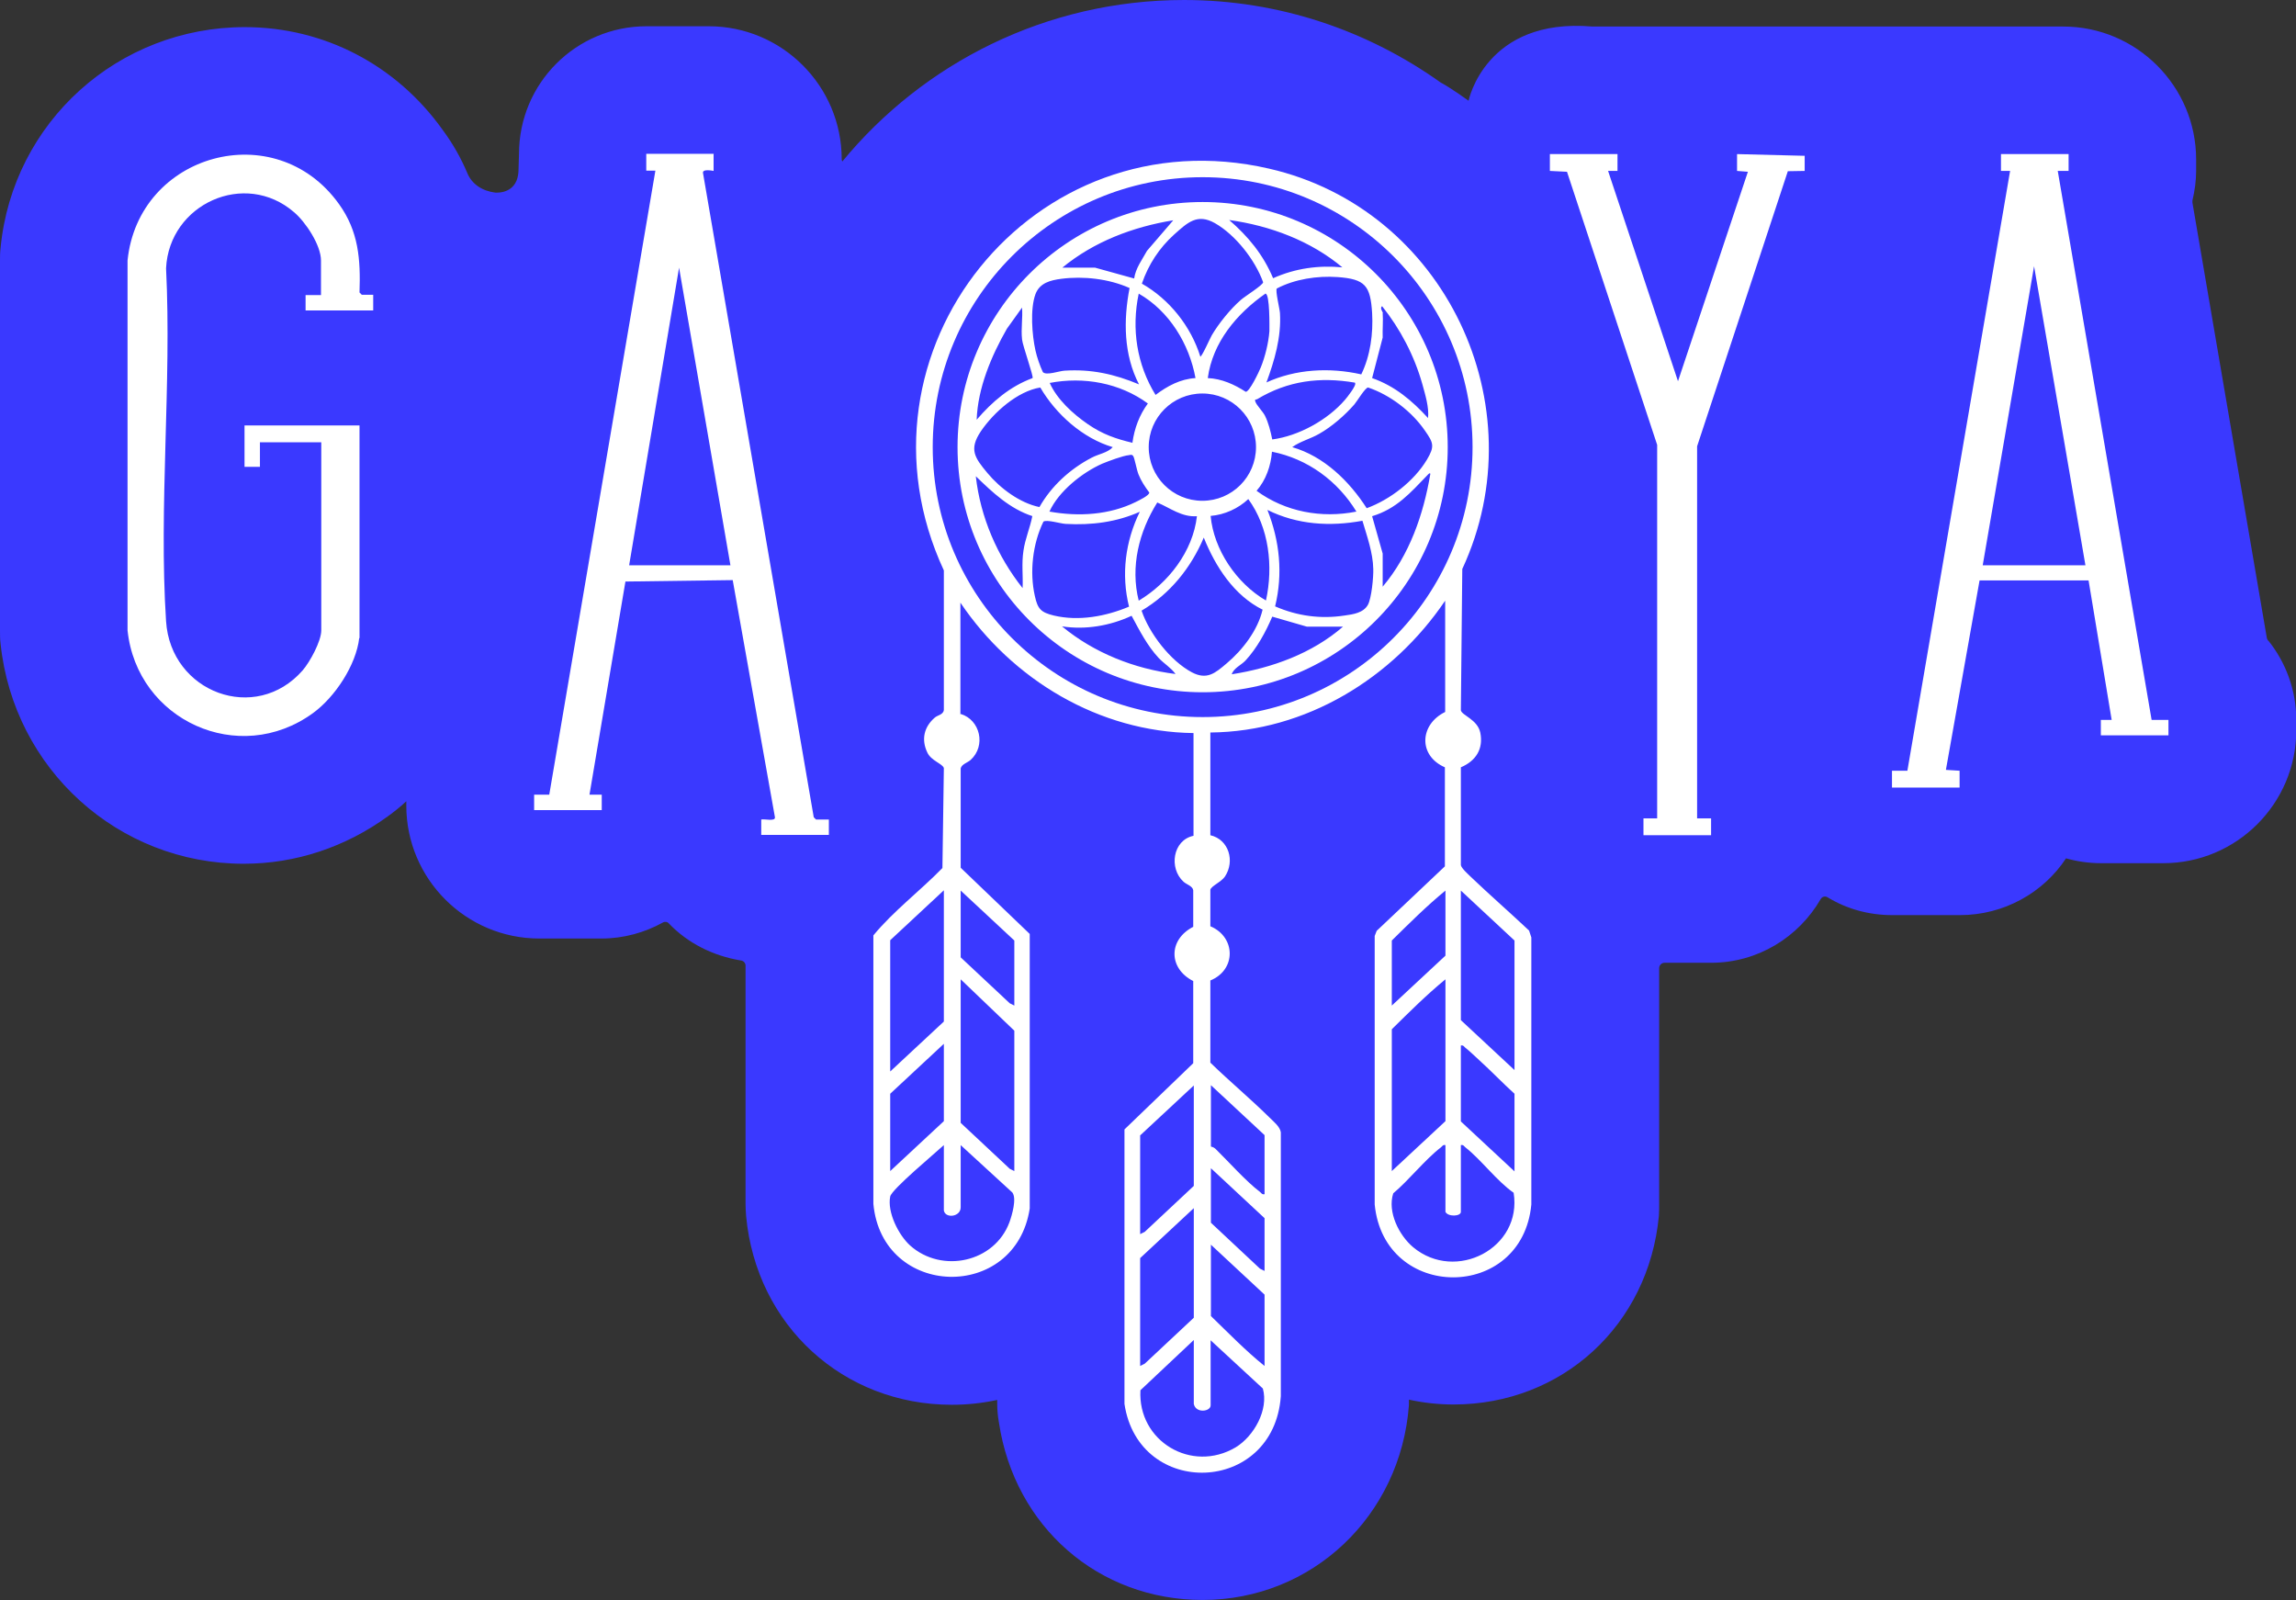 <?xml version="1.0" encoding="UTF-8"?>
<svg id="Calque_2" data-name="Calque 2" xmlns="http://www.w3.org/2000/svg" viewBox="0 0 80.47 56.08">
  <rect x="0" y="0" width="80.47" height="56.08" fill="#333333" stroke="none"/>
  <defs>
    <style>
      .cls-1 {
        fill: #fff;
      }

      .cls-2 {
        fill: #3a39ff;
      }
    </style>
  </defs>
  <g id="Calque_1-2" data-name="Calque 1">
    <g>
      <path d="M8.57,5.42s.02.01.03.01h-.17s.09-.01.13-.01ZM8.55,25.8s-.04-.01-.07-.01h.21c-.06,0-.1.01-.15.01ZM33.36,44.76s-.03-.01-.04-.01c.09.01.17,0,.26-.01-.08.01-.15.02-.21.02ZM42.14,51.61c-.07,0-.13-.01-.19-.02.08.01.16.01.25.01-.02,0-.04.01-.06.01ZM41.75,5.65c.12,0,.23-.02.35-.02.19,0,.38.02.57.03-.31-.01-.61-.01-.92-.01Z"/>
      <path class="cls-2" d="M79.49,22.45s-.03-.05-.04-.08l-2.61-15.27s0-.04,0-.07c.08-.34.13-.69.13-1.04v-.4c0-2.57-2.09-4.66-4.66-4.66h-16.5c-3.75-.32-4.34,2.6-4.34,2.6,0,0-.62-.45-.98-.64-2.54-1.81-5.64-2.89-8.99-2.89-4.83,0-9.14,2.21-11.98,5.66-.01-.02-.02-.05-.02-.08,0-2.57-2.09-4.66-4.66-4.66h-2.18c-2.47,0-4.47,2-4.47,4.47l-.02.63c-.04.66-.56.73-.74.73h-.07c-.47-.06-.82-.3-.98-.68-.21-.5-.49-1.01-.86-1.51-1.63-2.29-4.17-3.61-6.94-3.61-2.21,0-4.25.83-5.78,2.21C1.26,4.55.23,6.49.02,8.69c-.02.15-.02.29-.02.45v12.96c0,.16,0,.31.02.46.46,4.39,4.12,7.71,8.52,7.71,1.82,0,3.56-.58,5.05-1.66.22-.16.45-.34.65-.53v.15c0,2.57,2.09,4.66,4.66,4.66h2.18c.78,0,1.52-.21,2.15-.56.07-.04.16-.03.21.03.66.69,1.55,1.14,2.53,1.3.09.01.16.09.16.18v8.37c0,.13.01.28.02.41.36,3.83,3.4,6.61,7.21,6.61.55,0,1.08-.06,1.59-.17v.12c0,.22.02.45.06.67.55,3.66,3.49,6.22,7.14,6.22,3.83,0,6.94-2.94,7.23-6.83v-.19c.5.11,1.03.17,1.56.17,3.81,0,6.84-2.78,7.2-6.61.01-.13.01-.28.01-.41v-8.27c0-.1.08-.19.19-.19h1.63c1.64,0,3.07-.9,3.84-2.23.05-.09.16-.12.25-.06.66.4,1.43.62,2.26.62h2.37c1.55,0,2.93-.79,3.72-1.99.39.11.8.17,1.23.17h2.18c2.57,0,4.66-2.09,4.66-4.66v-.35c0-1.06-.37-2.03-.98-2.79Z"/>
      <g>
        <path class="cls-1" d="M25.01,5.4v.59s-.41-.09-.37.08l3.88,22.57.08.08h.45s0,.54,0,.54h-2.37v-.54c.11-.03.5.08.48-.08l-1.48-8.31-3.76.05-1.26,7.47h.43s0,.54,0,.54h-2.37v-.54s.53,0,.53,0l3.72-21.87h-.32s0-.59,0-.59h2.37ZM25.6,19.81l-1.8-10.43-1.75,10.43h3.55Z"/>
        <path class="cls-1" d="M12.59,22.36c-.11.95-.85,2.07-1.62,2.63-2.6,1.89-6.17.25-6.5-2.9v-12.96c.38-3.75,5.18-5.09,7.41-1.98.69.96.76,1.94.72,3.1l.08.08h.4s0,.55,0,.55h-2.37v-.54s.54,0,.54,0v-1.21c0-.54-.54-1.35-.94-1.69-1.73-1.5-4.38-.29-4.49,1.96.2,4.05-.26,8.35,0,12.37.16,2.5,3.14,3.61,4.79,1.72.25-.29.65-1.02.65-1.4v-6.59h-2.15v.86h-.54v-1.45h4.03v7.45Z"/>
        <g>
          <path class="cls-1" d="M72.5,5.4v.59s-.38,0-.38,0l3.29,19.24h.59s0,.54,0,.54h-2.37v-.54s.38,0,.38,0l-.81-4.89h-3.82s-1.18,6.64-1.18,6.64l.48.03v.59h-2.37v-.59s.54,0,.54,0l3.6-21.02h-.32s0-.59,0-.59h2.37ZM73.09,19.81l-1.8-10.48-1.8,10.48h3.6Z"/>
          <polygon class="cls-1" points="56.69 5.4 56.69 5.99 56.36 5.99 58.81 13.36 61.26 6.02 60.88 5.99 60.88 5.4 63.25 5.46 63.25 5.99 62.66 6 59.48 15.64 59.48 28.68 59.97 28.68 59.97 29.27 57.6 29.27 57.6 28.68 58.08 28.68 58.08 15.59 54.92 6.02 54.32 5.99 54.32 5.4 56.69 5.4"/>
        </g>
        <g>
          <path class="cls-1" d="M33.67,25.02c.69.21.89,1.12.35,1.61-.11.1-.32.15-.35.3v3.48s2.42,2.32,2.42,2.32v9.62c-.5,3.28-5.17,3.16-5.48-.16v-9.41c.71-.86,1.64-1.56,2.42-2.36l.05-3.5c-.03-.15-.45-.26-.58-.55-.22-.46-.11-.9.26-1.22.1-.09.3-.1.32-.27v-4.89c-3.55-7.64,3.13-15.99,11.4-14.08,6.15,1.41,9.43,8.3,6.77,14.03l-.05,4.95c.03.18.58.32.68.78.12.58-.16,1-.68,1.22v3.43c.03.12.25.31.35.41.67.64,1.37,1.25,2.04,1.88l.08.24v9.36c-.32,3.41-5.16,3.4-5.49,0v-9.41s.07-.18.07-.18l2.39-2.26v-3.47c-.94-.41-.89-1.5.01-1.94v-3.9c-1.84,2.72-4.88,4.59-8.23,4.62v3.6c.65.15.87.91.51,1.45-.13.19-.48.33-.51.46v1.28c.9.38.91,1.53,0,1.9v2.88c.68.66,1.4,1.26,2.07,1.92.14.14.37.32.4.52v9.25c-.25,3.45-4.98,3.6-5.48.27v-9.62s2.41-2.32,2.41-2.32v-2.88c-.87-.44-.88-1.45,0-1.9v-1.28c-.02-.15-.23-.2-.34-.3-.52-.47-.38-1.46.35-1.61v-3.6c-3.31-.04-6.35-1.87-8.17-4.57v3.92ZM51.61,15.67c0-5.22-4.24-9.46-9.46-9.46s-9.46,4.24-9.46,9.46,4.24,9.46,9.46,9.46,9.46-4.24,9.46-9.46ZM31.2,37.55l1.88-1.75v-4.6l-1.88,1.75v4.6ZM35.55,35.24v-2.28l-1.88-1.75v2.34l1.72,1.61.16.08ZM48.78,35.24l1.88-1.75v-2.28c-.66.54-1.27,1.15-1.88,1.75v2.28ZM53.08,37.5v-4.54l-1.88-1.75v4.54l1.88,1.75ZM35.55,41.04v-4.92l-1.88-1.8v5.03l1.72,1.61.16.08ZM48.78,41.04l1.88-1.75v-4.97c-.66.54-1.27,1.15-1.88,1.75v4.97ZM31.2,41.04l1.88-1.75v-2.71l-1.88,1.75v2.71ZM53.08,41.04v-2.71c-.42-.38-.82-.8-1.24-1.18-.13-.12-.35-.33-.48-.43-.05-.04-.07-.1-.16-.08v2.66l1.88,1.75ZM39.96,43.25l.16-.08,1.72-1.61v-3.52l-1.88,1.75v3.47ZM44.32,41.85v-2.07l-1.88-1.75v2.15s.1.02.16.08c.46.45,1.07,1.14,1.56,1.51.05.04.07.1.16.08ZM33.08,42.41v-2.28c-.29.27-1.83,1.55-1.88,1.8-.11.55.29,1.35.7,1.72,1.11.99,2.96.59,3.48-.82.09-.25.26-.83.1-1.04l-1.81-1.66v2.18c0,.34-.54.4-.59.11ZM50.66,40.13c-.09-.02-.11.04-.16.08-.56.43-1.12,1.15-1.67,1.61-.21.65.2,1.47.7,1.89,1.49,1.24,3.83.03,3.52-1.91-.6-.42-1.13-1.15-1.69-1.59-.05-.04-.07-.1-.16-.08v2.34c0,.16-.45.18-.54,0v-2.34ZM44.32,44.54v-1.85l-1.88-1.75v1.91l1.72,1.61.16.08ZM39.96,47.87l.16-.08,1.72-1.61v-3.84l-1.88,1.75v3.79ZM44.32,47.87v-2.5l-1.88-1.75v2.5c.61.59,1.22,1.22,1.88,1.75ZM41.84,49.19v-2.23l-1.87,1.76c-.1,1.78,1.79,2.92,3.34,2,.64-.39,1.16-1.32.95-2.06l-1.83-1.69v2.28c0,.22-.52.29-.59-.05Z"/>
          <path class="cls-1" d="M50.74,15.67c0,4.74-3.85,8.59-8.59,8.59s-8.59-3.85-8.59-8.59,3.85-8.59,8.59-8.59,8.59,3.85,8.59,8.59ZM42.06,12.5c.05.04.36-.67.41-.75.24-.41.66-.93,1.02-1.24.13-.12.78-.52.78-.62-.28-.78-.97-1.66-1.69-2.07-.62-.35-.96-.02-1.43.4-.52.47-.9,1.05-1.13,1.72.97.55,1.72,1.5,2.05,2.56ZM37.22,9.38h1.16l1.37.38c.05-.36.28-.66.45-.97l.92-1.07c-1.41.23-2.79.75-3.9,1.67ZM47.06,9.38c-1.12-.94-2.54-1.47-3.98-1.67.67.58,1.19,1.21,1.54,2.04.78-.35,1.6-.46,2.44-.38ZM39.58,10.09c-.72-.32-1.6-.42-2.38-.32-.38.05-.76.14-.91.54-.19.52-.12,1.43,0,1.97.06.26.15.52.26.76.12.13.57-.04.76-.05.94-.06,1.75.12,2.61.48-.54-1.04-.55-2.25-.33-3.38ZM44.37,13.41c1.04-.48,2.23-.54,3.34-.29.32-.66.42-1.43.38-2.15-.06-.96-.24-1.19-1.21-1.26-.71-.05-1.5.07-2.13.4-.06.07.1.71.11.86.05.85-.19,1.66-.48,2.45ZM41.9,13.25c-.22-1.2-.92-2.35-1.99-2.96-.26,1.23-.07,2.48.59,3.55.41-.31.87-.56,1.4-.59ZM42.33,13.25c.48.02.93.22,1.33.48.13.01.47-.71.53-.86.15-.37.27-.86.3-1.26,0-.14.02-1.32-.14-1.32-1,.7-1.85,1.7-2.02,2.96ZM48.46,10.97c.02.28-.01.58,0,.86l-.37,1.42c.8.28,1.4.79,1.96,1.4.04-.38-.1-.82-.2-1.19-.28-.99-.77-1.93-1.41-2.73-.09.06.02.2.03.24ZM35.82,11.88c-.04-.35.03-.75,0-1.1l-.53.74c-.55.96-1.02,2.08-1.06,3.19.54-.63,1.17-1.17,1.96-1.46.04-.06-.35-1.14-.37-1.36ZM39.69,15.51c.07-.5.24-.96.54-1.37-.98-.72-2.25-.95-3.44-.72.26.58.81,1.08,1.33,1.44s.99.52,1.58.66ZM47.49,13.41c-1.23-.21-2.35-.07-3.43.58-.04.02-.1-.01-.06.09.04.12.25.33.33.48.13.26.2.55.26.84.92-.12,1.94-.68,2.55-1.39.07-.08.42-.52.35-.59ZM36.46,13.58c-.8.13-1.63.87-2.08,1.53-.43.64-.22.93.23,1.47s1.14,1.05,1.82,1.19c.42-.74,1.08-1.34,1.83-1.73.24-.13.56-.17.74-.37-1.05-.31-1.99-1.15-2.54-2.09ZM45.29,15.67c1.11.32,2,1.19,2.61,2.14.82-.3,1.66-.95,2.11-1.7.28-.47.23-.59-.07-1.02-.46-.67-1.22-1.25-1.99-1.51-.1,0-.38.47-.48.59-.33.38-.79.78-1.23,1.03-.31.18-.68.27-.95.47ZM44.02,15.67c0-1.04-.84-1.88-1.88-1.88s-1.88.84-1.88,1.88.84,1.88,1.88,1.88,1.88-.84,1.88-1.88ZM47.54,17.93c-.66-1.08-1.71-1.85-2.96-2.1-.04.5-.21.99-.54,1.37,1.01.74,2.28.97,3.49.73ZM36.79,17.93c1.01.18,2.09.12,3.02-.34.1-.05.48-.23.47-.33-.15-.2-.29-.41-.38-.64-.06-.15-.14-.58-.18-.63-.04-.07-.09-.05-.15-.04-.22.02-.72.21-.94.3-.7.31-1.53.97-1.85,1.68ZM48.46,20.56c.94-1.11,1.43-2.53,1.67-3.95-.01-.07-.09.03-.11.05-.59.61-1.07,1.17-1.93,1.43l.37,1.31v1.16ZM36.19,18.09c-.8-.26-1.4-.83-1.99-1.4.16,1.43.75,2.8,1.64,3.92.02-.45-.04-.85.03-1.31.06-.42.23-.8.31-1.21ZM44.37,21.04c.26-1.19.11-2.55-.62-3.55-.35.33-.83.55-1.32.59.11,1.19.91,2.36,1.93,2.96ZM41.95,18.09c-.53.04-.94-.29-1.39-.48-.64,1.02-.95,2.25-.65,3.44,1.04-.62,1.9-1.73,2.04-2.96ZM47.75,18.25c-1.14.21-2.28.14-3.33-.38.43,1.09.55,2.23.27,3.38.78.34,1.6.45,2.44.32.29-.04.65-.09.81-.37.13-.23.2-.98.19-1.26-.01-.57-.22-1.15-.38-1.69ZM39.96,17.93c-.83.37-1.7.48-2.61.43-.19-.01-.66-.16-.78-.08-.38.78-.49,1.77-.3,2.61.1.45.21.57.66.68.88.21,1.83.03,2.64-.31-.28-1.13-.13-2.29.38-3.33ZM44.26,21.37c-1.01-.5-1.66-1.51-2.07-2.53-.45,1.06-1.18,1.97-2.18,2.56.27.8,1.01,1.76,1.76,2.16.53.28.82.03,1.22-.31.56-.47,1.09-1.16,1.26-1.88ZM41.2,23.62c-.16-.22-.4-.36-.59-.56-.4-.43-.67-.96-.95-1.48-.75.35-1.62.5-2.44.37,1.12.93,2.54,1.49,3.98,1.67ZM47.06,21.96h-1.26l-1.21-.35c-.23.54-.54,1.11-.94,1.54-.15.16-.41.26-.48.48,1.41-.22,2.82-.73,3.9-1.67Z"/>
        </g>
      </g>
    </g>
  </g>
</svg>